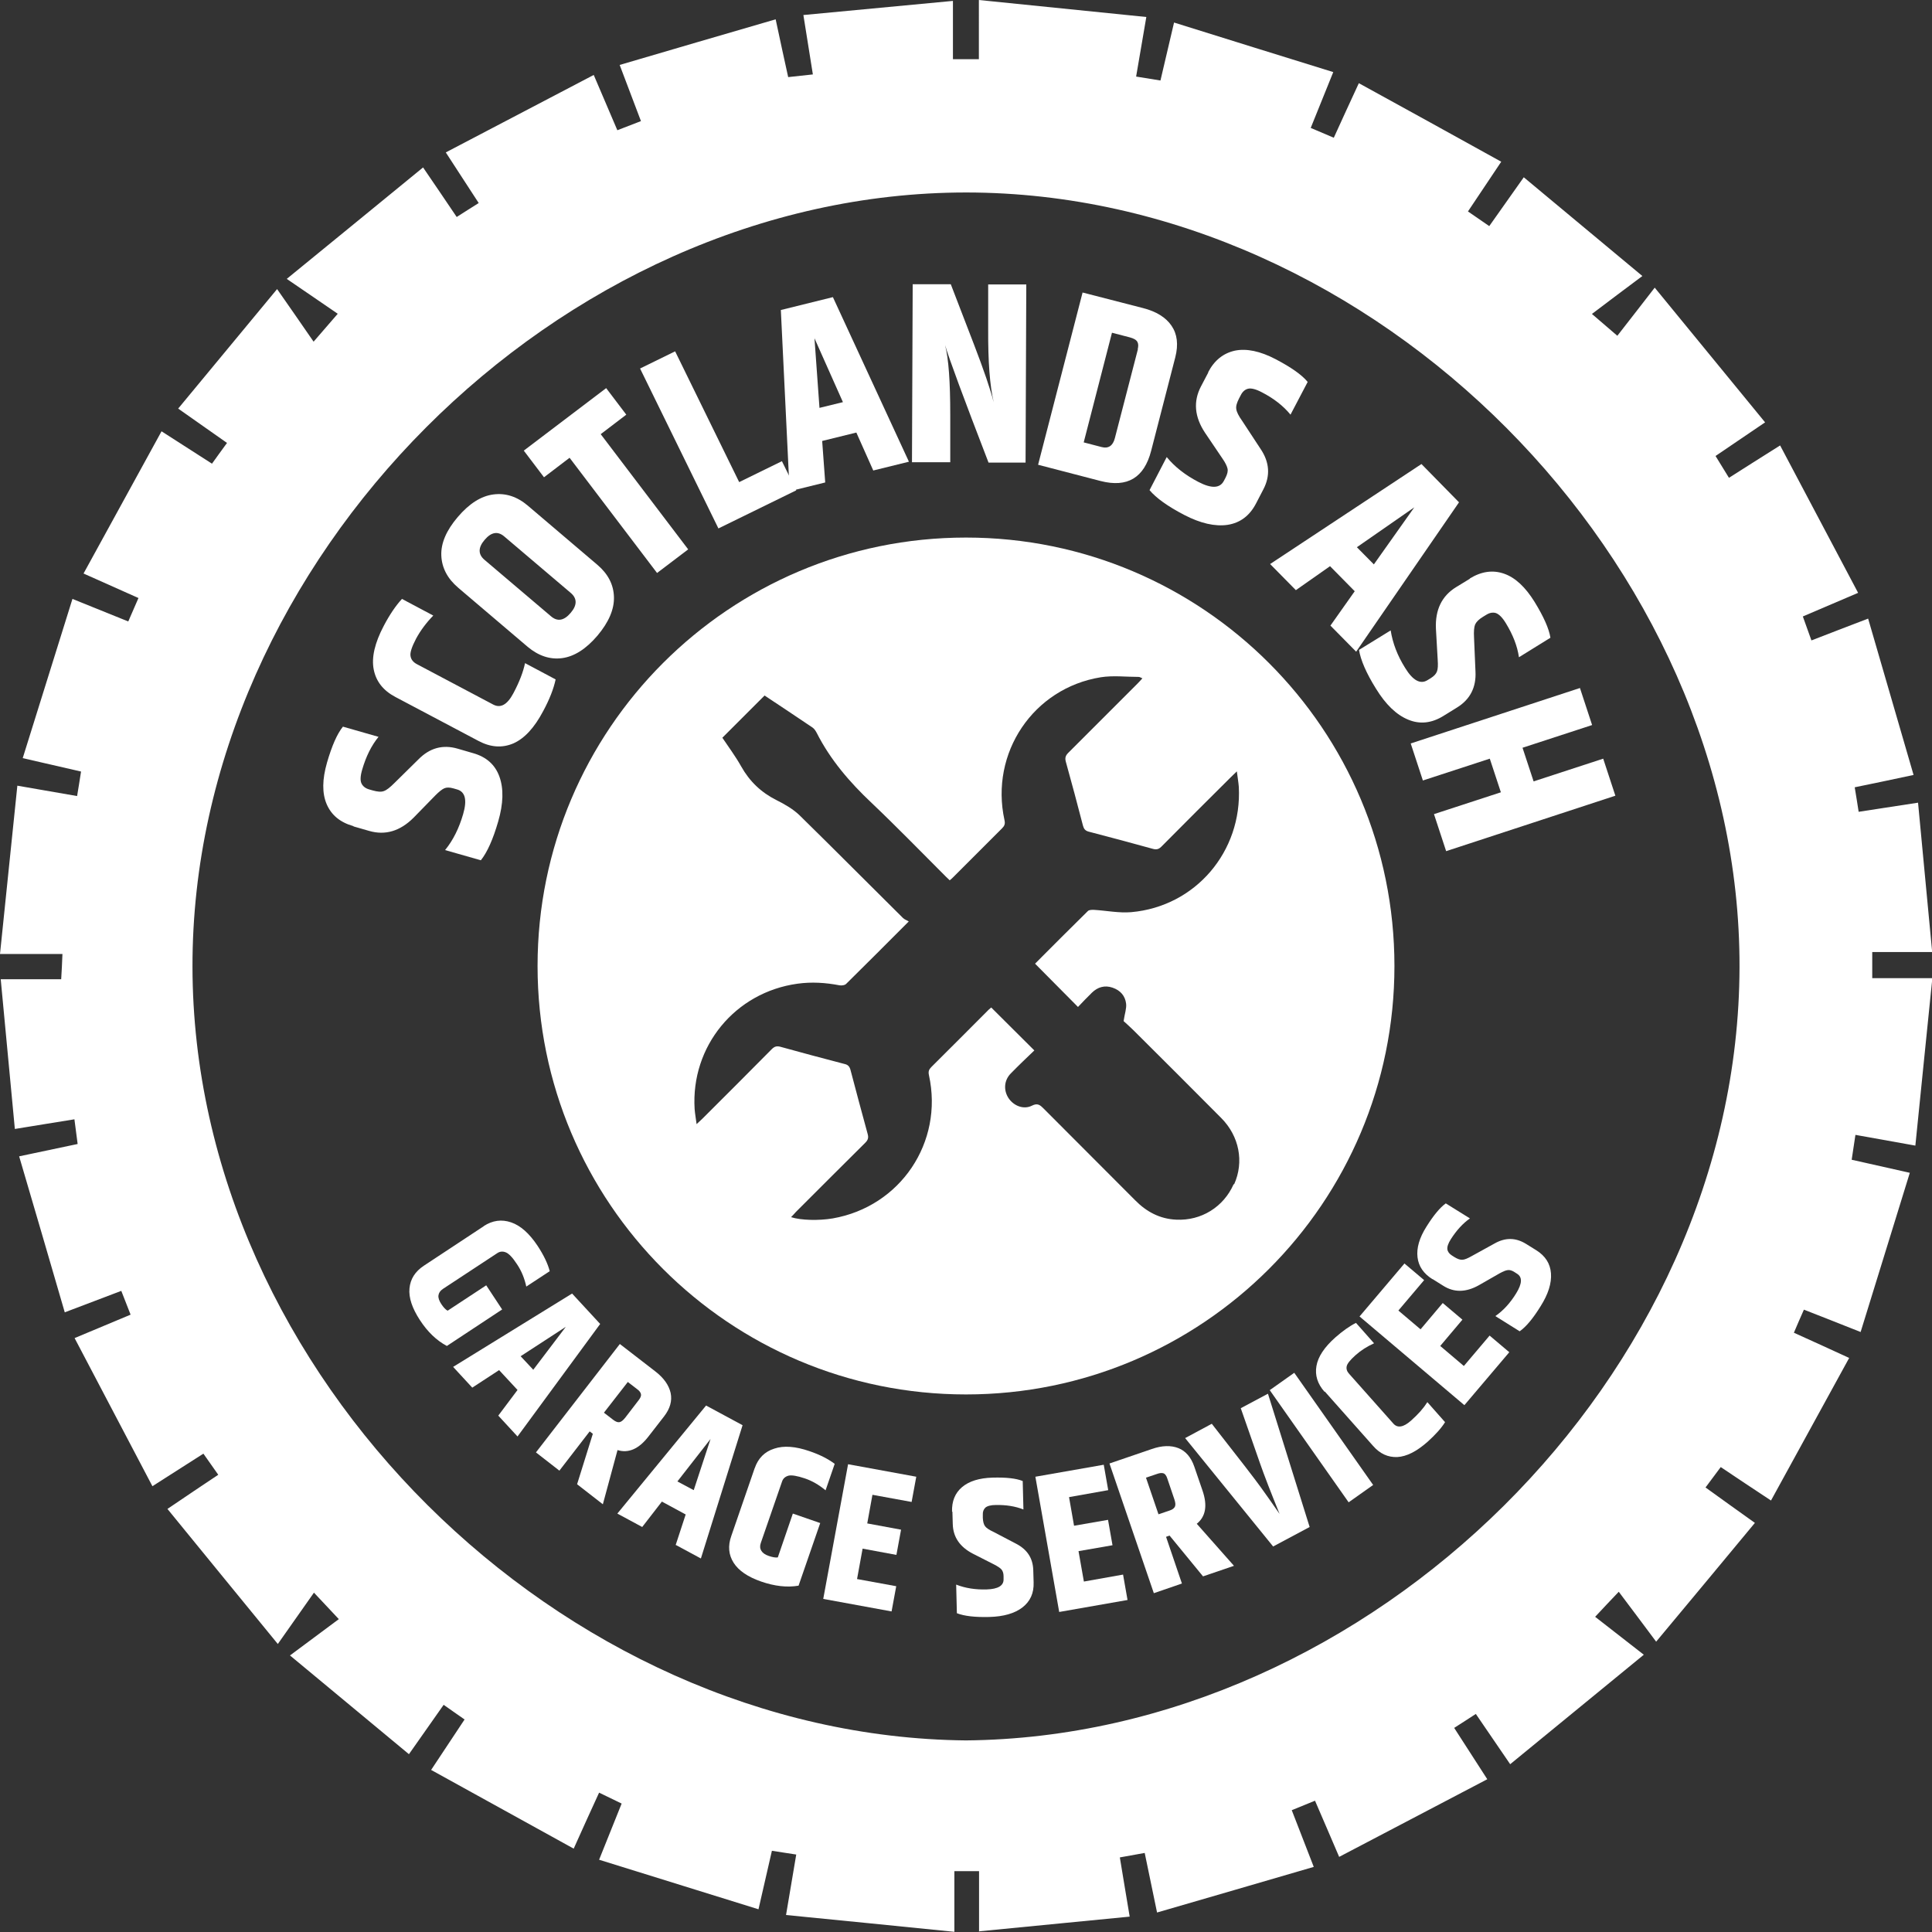 <?xml version="1.0" encoding="UTF-8"?>
<svg id="Layer_1" xmlns="http://www.w3.org/2000/svg" version="1.1" viewBox="0 0 1080 1080">
  <rect x="0" y="0" width="1080" height="1080" fill="#333333" stroke="none"/>
  <!-- Generator: Adobe Illustrator 29.2.0, SVG Export Plug-In . SVG Version: 2.1.0 Build 10)  -->
  <defs>
    <style>
      .st0, .st1 {
        fill: #fff;
      }

      .st1 {
        fill-rule: evenodd;
      }
    </style>
  </defs>
  <path class="st1" d="M547.3,1079.9v-33.9h-13.8v33.9c-31.9-3.2-62.4-6.3-94.1-9.4,2.1-12.4,3.8-22.7,5.7-33.8-5.1-.8-8.9-1.4-13.6-2.1-2.4,10.5-4.7,20.4-7.5,32.7-29.7-9.2-58.6-18.2-89.1-27.7,4.6-11.5,8.4-20.9,12.6-31.4-4.2-2-7.9-3.8-12.6-6.1-4.6,10-9,19.7-14.2,31.3-26.8-14.8-52.7-29.1-79.7-44,6.9-10.4,12.5-18.9,18.7-28.2-4.1-2.8-7.5-5.3-11.7-8.2-6.4,9.1-12.2,17.4-19.4,27.6-21.8-18.1-42.8-35.5-66.5-55.2,10-7.4,18.3-13.6,27.3-20.3-5.3-5.6-8.2-8.7-13.9-14.8-6.6,9.4-12.7,18.1-20.2,28.7-22.3-27.2-41.6-50.9-61.7-75.5,10.3-7,19.1-12.9,28.4-19.1-3-4.3-5.5-7.8-8.3-11.8-9.2,5.9-17.8,11.4-28.5,18.2-14.4-27.5-28.6-54.4-43.5-82.8,11.4-4.8,20.7-8.7,31.3-13.1-1.7-4.3-3.3-8.5-5.2-13.3-10.2,3.9-19.7,7.5-31.6,12-8.5-29.2-16.8-57.7-25.5-87.2,11.8-2.5,21.8-4.6,32.7-6.9-.6-4.3-1.1-8.4-1.8-13.8-10.8,1.7-20.8,3.4-33.3,5.4-2.6-27.6-5.2-55-7.9-83.7h33.8c.3-4.9.5-8.7.7-14.1H0c3.3-32.3,6.5-62.8,9.7-94.1,12.5,2.2,22.5,3.9,33.4,5.8.8-5,1.5-8.9,2.2-13.7-10.5-2.4-20.4-4.7-32.6-7.5,9.3-29.7,18.3-58.7,27.8-89,11.7,4.7,21.1,8.5,31.2,12.6,2-4.6,3.7-8.4,5.7-13.1-10-4.5-19.3-8.6-30.7-13.7,14.6-26.7,28.7-52.3,43.6-79.5,10.1,6.5,18.6,11.9,28.2,18.1,2.6-3.7,5.3-7.3,8.4-11.6-8.9-6.3-17-11.9-27.3-19.2,17.7-21.4,35.1-42.4,55.3-66.8,7.2,10.3,13.3,19.1,20.4,29.4,5.8-6.7,8.4-9.7,13.5-15.6-8.8-6-17.6-12.1-28.5-19.5,28-22.9,51.7-42.2,76.2-62.3,6.8,9.9,12.5,18.4,18.8,27.7,4-2.6,7.9-5,12.3-7.8-6.1-9.3-11.6-17.9-18.4-28.3,27.7-14.5,54.7-28.6,82.7-43.3,4.9,11.5,8.9,20.8,13.2,30.9,4.4-1.7,8.4-3.2,13.2-5.1-3.8-10-7.4-19.5-11.9-31.4,28.9-8.5,57.3-16.8,87.2-25.5,2.6,12.1,4.7,22,7,32.3,4.4-.5,8.3-.9,13.8-1.5-1.7-10.6-3.3-20.5-5.3-33.2,27.6-2.6,54.9-5.2,83.6-7.9v32.6h14.5V0c31.8,3.2,62.3,6.3,93.6,9.5-2.1,12.5-3.8,22.4-5.7,33.3,5.1.8,8.8,1.4,13.6,2.2,2.5-10.5,4.8-20.4,7.6-32.4,29.7,9.3,58.7,18.3,89,27.7-4.6,11.5-8.4,20.9-12.6,31.2,4.6,2,8.4,3.6,12.9,5.5,4.6-10.1,8.8-19.3,14-30.5,26.8,14.7,52.7,29,79.6,43.9-6.9,10.3-12.6,18.8-18.6,27.8,4,2.7,7.5,5.2,11.9,8.2,6.1-8.7,12-17,19.3-27.3,21.7,18.1,42.7,35.5,66.3,55.2-9.9,7.4-18.2,13.6-28.2,21.2,5.9,5.1,9.1,7.8,14.2,12.2,6.5-8.4,12.9-16.5,20.9-26.9,22.1,27,41.6,50.8,61.7,75.3-10.2,6.9-18.7,12.7-27.7,18.8,2.5,4,4.7,7.7,7.5,12.2,9.2-5.8,17.7-11.3,28.6-18.1,14.4,27.3,28.6,54.1,43.6,82.4-11.3,4.8-20.5,8.8-30.9,13.2,1.5,4.2,3,8.5,4.8,13.4,10.1-3.9,19.6-7.6,31.7-12.2,8.4,29,16.8,57.7,25.4,87.4-12.6,2.7-22.6,4.8-32.9,6.9.7,4.4,1.4,8.3,2.2,13.7,10.5-1.6,20.8-3.2,33.2-5.1,2.6,27.8,5.2,55,7.9,83.5h-33.5v14.6h33.6c-3.2,31.9-6.4,62.4-9.5,93.6-12.5-2.2-22.4-4-33.5-6-.8,5.2-1.4,9.3-2.1,13.9,10.8,2.4,20.4,4.6,32.5,7.3-9.1,29.6-18.1,58.5-27.5,89-11.5-4.6-21.3-8.4-31.7-12.5-2,4.5-3.7,8.4-5.6,12.9,9.8,4.4,19.1,8.7,30.9,14.1-14.5,26.5-28.7,52.4-43.7,79.7-10.1-6.7-18.6-12.3-28.1-18.7-2.7,3.6-5.4,7.2-8.5,11.4,9.1,6.6,17.4,12.5,27.6,19.8-18,21.7-35.4,42.7-55.2,66.4-7.7-10.3-14.1-18.9-20.9-27.9-5.4,5.7-8.4,8.8-13.2,14,8.7,6.8,16.9,13.2,27.2,21.2-26.5,21.7-50.3,41.2-74.7,61.2-6.9-10.1-12.7-18.6-19.2-28.1-4.1,2.7-7.9,5.1-12.1,7.8,6.1,9.5,11.7,18.1,18.5,28.7-27.7,14.5-54.6,28.6-82.8,43.4-5-11.6-9.1-21.3-13.5-31.4-4.4,1.8-8.4,3.4-13,5.3,3.9,10.1,7.6,19.6,12.3,31.7-29,8.5-57.7,16.8-87.6,25.5-2.6-12.5-4.7-22.5-6.9-33.3-4.6.8-8.7,1.6-13.9,2.5,1.8,10.7,3.4,20.8,5.5,33.1-27.6,2.7-54.7,5.3-84,8.2ZM539.9,972.9c225.9-2,432-203.8,432.5-432.2.6-226.3-203.6-433-432.3-433.1-228,0-432.9,205.9-432.5,432.9.3,227.8,205.8,430.2,432.3,432.4Z"/>
  <g>
    <path class="st0" d="M197.5,461.8c-7.4-2.1-12.3-6.2-14.9-12.3-2.6-6.1-2.5-13.8.2-23.2,2.7-9.3,5.6-16,8.9-20.1l19.9,5.7c-4,4.9-7,11-9.1,18.2-1.1,3.7-1.2,6.3-.4,7.9.8,1.6,2.2,2.7,4.3,3.3l2.1.6c2.6.7,4.6.9,6.1.3,1.5-.5,3.4-2,5.9-4.5l13.4-13.2c6.3-6.4,13.6-8.4,21.9-6l8.6,2.5c7.5,2.1,12.4,6.5,14.8,13.2,2.4,6.7,2.2,15-.7,25-2.9,10-6.1,17.2-9.7,21.7l-20-5.7c4.5-5.5,7.8-12.2,10.1-20.1,2.3-7.9,1.2-12.5-3.4-13.8l-2.1-.6c-2.1-.6-3.8-.6-5.1,0-1.3.6-2.9,1.9-4.9,3.9l-12.2,12.5c-7.5,7.5-15.8,10-24.8,7.4l-8.7-2.5Z"/>
    <path class="st0" d="M221,389.6c-6.8-3.6-10.8-8.7-12.1-15.4-1.3-6.7.6-14.8,5.6-24.3,3.3-6.3,6.7-11.3,10.2-15.1l17.5,9.3c-3.9,4-7.1,8.3-9.6,12.9-2.4,4.6-3.5,7.9-3.1,9.8.3,1.9,1.5,3.4,3.6,4.5l42.7,22.6c4.1,2.1,7.8,0,11.2-6.4,3.4-6.4,5.5-12,6.5-16.8l17.1,9.1c-1.1,5.2-3.4,11.1-6.9,17.6-5,9.5-10.6,15.5-16.8,18.2-6.2,2.6-12.6,2.2-19.4-1.4l-46.5-24.6Z"/>
    <path class="st0" d="M256.1,328.5c-6-5.1-9.1-11.1-9.4-17.9-.3-6.9,2.8-14.1,9.2-21.6,6.4-7.5,13-11.7,19.9-12.6,6.9-.9,13.3,1.2,19.3,6.3l38.8,33c6,5.1,9.1,11.1,9.3,18,.2,6.9-2.9,14.1-9.2,21.6-6.4,7.5-13,11.7-19.8,12.6-6.8.9-13.2-1.3-19.2-6.3l-38.8-33ZM281.9,299.9c-3.6-3.1-7.3-2.5-11,1.9-3.7,4.3-3.7,8.1,0,11.2l37.1,31.5c3.6,3.1,7.3,2.5,11-1.9,3.7-4.3,3.7-8.1,0-11.2l-37.1-31.5Z"/>
    <path class="st0" d="M338.8,216.9l11.3,14.9-14.3,10.9,48.9,64.4-17.4,13.2-48.9-64.4-14.3,10.9-11.3-14.9,46-34.9Z"/>
    <path class="st0" d="M357.8,206l19.6-9.6,35.8,73.1,23.9-11.7,8,16.3-43.5,21.3-43.8-89.4Z"/>
    <path class="st0" d="M488.2,263.1l-9.5-21.3-19.1,4.7,1.7,23.2-19.9,4.9-4.9-101.3,29.1-7.2,42.5,92-19.9,4.9ZM458.1,228l13.1-3.2-15.9-35.7,2.8,39Z"/>
    <path class="st0" d="M552.4,159h21.3c0,0-.4,99.6-.4,99.6h-20.7c-14-36.3-22.1-58.2-24.3-65.7,2,7.6,2.9,20.6,2.9,39.1v26.4c-.1,0-21.4,0-21.4,0l.4-99.5h21.3c0,0,12.9,33.5,12.9,33.5,5.5,14.3,9.2,25.1,11.1,32.5-2.2-9.3-3.2-22.9-3.1-40.8v-25Z"/>
    <path class="st0" d="M605.1,163.5l33.8,8.7c7.5,1.9,12.9,5.3,16,9.9,3.2,4.7,3.9,10.5,2.1,17.6l-13.5,52.3c-3.9,15.1-13.3,20.7-28.2,16.9l-35-9.1,24.9-96.4ZM636,195.2c.4-1.7.4-3-.2-4.1-.6-1.1-2-1.9-4.2-2.5l-10-2.6-15.8,61.3,10,2.6c3.8,1,6.3-.7,7.4-4.9l12.9-49.8Z"/>
    <path class="st0" d="M675.3,208.2c3.5-6.8,8.6-10.8,15.1-12.2,6.5-1.3,14.1.3,22.7,4.8,8.6,4.5,14.6,8.7,17.9,12.7l-9.6,18.3c-4-4.9-9.4-9.1-16-12.5-3.4-1.8-6-2.4-7.7-2-1.7.4-3.1,1.6-4.1,3.6l-1,1.9c-1.2,2.4-1.8,4.3-1.5,5.9.2,1.6,1.3,3.8,3.3,6.6l10.3,15.7c5,7.4,5.5,15,1.5,22.6l-4.1,7.9c-3.6,6.9-8.9,10.8-15.9,11.9-7,1-15.1-.8-24.3-5.6-9.2-4.8-15.6-9.4-19.3-13.8l9.6-18.5c4.5,5.5,10.4,10.1,17.7,13.9,7.3,3.8,12,3.6,14.2-.5l1-1.9c1-2,1.4-3.6,1.1-5-.3-1.4-1.2-3.3-2.8-5.6l-9.8-14.5c-5.9-8.9-6.6-17.5-2.3-25.8l4.2-8Z"/>
    <path class="st0" d="M743.8,349.6l13.5-19.1-13.8-14-19.1,13.4-14.4-14.6,84.6-55.9,21,21.4-57.5,83.5-14.4-14.6ZM758.5,305.9l9.5,9.6,22.6-31.9-32.1,22.3Z"/>
    <path class="st0" d="M821.6,323.4c6.5-4,12.9-4.9,19.2-2.7,6.3,2.2,11.9,7.5,17,15.7,5.1,8.3,8.1,15,8.9,20.1l-17.6,10.9c-.9-6.3-3.4-12.6-7.3-19-2-3.3-3.9-5.1-5.6-5.7-1.7-.5-3.5-.2-5.4,1l-1.8,1.1c-2.3,1.4-3.7,2.8-4.4,4.3-.6,1.5-.8,3.9-.6,7.4l.8,18.8c.5,8.9-3,15.7-10.3,20.2l-7.6,4.7c-6.6,4.1-13.2,4.8-19.7,2.1-6.6-2.7-12.6-8.5-18-17.3-5.5-8.8-8.6-16.1-9.5-21.7l17.7-10.9c1.1,7,3.7,14,8.1,21,4.3,7,8.5,9.3,12.5,6.8l1.8-1.1c1.9-1.2,3-2.4,3.5-3.8.5-1.4.6-3.4.4-6.3l-1-17.5c-.5-10.6,3.3-18.4,11.3-23.3l7.7-4.7Z"/>
    <path class="st0" d="M896.2,424.1l6.8,20.7-94.6,31-6.8-20.7,37.4-12.2-6.2-18.8-37.4,12.2-6.8-20.7,94.6-31,6.8,20.7-38.9,12.7,6.2,18.8,38.9-12.7Z"/>
  </g>
  <g>
    <path class="st0" d="M270.4,685.4c4.9-3.2,10-3.9,15.3-2.1,5.3,1.8,10.2,6.2,14.8,13.1,3.4,5.2,5.7,9.9,6.8,14.2l-13.1,8.6c-1-4.6-2.7-8.8-5.2-12.5-2.4-3.7-4.5-5.9-6.2-6.6-1.7-.7-3.3-.6-4.8.4l-30.4,20c-1.5,1-2.3,2.2-2.5,3.6-.2,1.4.4,3.1,1.6,4.9,1.2,1.8,2.4,3.1,3.5,3.7l21.6-14.2,8.9,13.5-30.9,20.4c-5.8-3.1-10.8-7.9-15.1-14.5-4.3-6.6-6.3-12.5-5.8-17.7.5-5.2,3.1-9.4,8.1-12.7l33.5-22.1Z"/>
    <path class="st0" d="M278.5,791.4l10.8-14.4-10.3-11.1-15,9.8-10.7-11.6,66.5-41,15.7,17-46.2,62.9-10.7-11.6ZM291,758.1l7.1,7.6,18.2-24-25.2,16.4Z"/>
    <path class="st0" d="M329.6,800.2l-16.9,21.9-13.1-10.2,46.9-60.6,19.8,15.3c4.8,3.7,7.6,7.7,8.6,12.1.9,4.4-.3,8.7-3.7,13.1l-8.7,11.2c-5.4,7-11.2,9.5-17.3,7.6l-8.2,30.3-14.4-11.2,8.8-28.2-1.7-1.3ZM350.9,772.6l-13.3,17.1,5.2,4c1.3,1,2.5,1.5,3.5,1.3,1-.2,2-1,3.2-2.5l7.6-9.9c1-1.3,1.4-2.4,1.2-3.3-.2-.9-.9-1.9-2.2-2.8l-5.2-4Z"/>
    <path class="st0" d="M377.7,863.7l5.6-17.1-13.3-7.2-11,14.2-13.9-7.5,49.6-60.4,20.4,11-23.3,74.5-13.9-7.5ZM378.6,828.1l9.2,4.9,9.4-28.6-18.5,23.7Z"/>
    <path class="st0" d="M421.9,820.7c1.9-5.5,5.5-9.2,10.9-10.9,5.3-1.8,11.9-1.3,19.7,1.4,5.9,2,10.5,4.4,14.1,7.1l-5.1,14.8c-3.6-3-7.5-5.3-11.7-6.7-4.2-1.4-7.2-1.9-9-1.5-1.8.5-3,1.5-3.6,3.2l-11.9,34.4c-.6,1.7-.5,3.1.3,4.4.7,1.2,2.1,2.2,4.2,2.9,2.1.7,3.7,1,5,.8l8.4-24.5,15.3,5.3-12.1,35c-6.4,1.1-13.4.3-20.9-2.3-7.5-2.6-12.6-6.1-15.4-10.5-2.8-4.4-3.3-9.4-1.3-15l13.1-38Z"/>
    <path class="st0" d="M474,818.5l38.2,7-2.6,14.1-21.9-4-2.9,16,18.9,3.5-2.6,14.1-18.9-3.5-3.1,17,21.9,4-2.6,14.1-38.2-7,13.9-75.4Z"/>
    <path class="st0" d="M532.2,845.1c-.2-5.9,1.7-10.5,5.6-13.8,3.9-3.3,9.6-5.1,17.1-5.3,7.5-.2,13.1.4,16.8,1.9l.4,15.9c-4.6-1.8-9.7-2.6-15.4-2.5-2.9,0-4.9.6-5.9,1.5-1,1-1.5,2.3-1.4,4v1.7c.1,2.1.5,3.6,1.2,4.6.7,1,2.3,2.1,4.7,3.2l12.8,6.7c6.1,3.2,9.3,8,9.5,14.7l.2,6.9c.2,6-1.9,10.6-6.3,14-4.3,3.3-10.5,5.1-18.5,5.3-8,.2-14-.5-18.1-2.1l-.4-16c5.1,2,10.8,2.9,17.1,2.7,6.3-.2,9.5-2.1,9.4-5.7v-1.7c0-1.7-.5-3-1.2-3.8-.7-.8-2.1-1.7-4-2.7l-12-6.1c-7.3-3.8-11-9.3-11.2-16.5l-.2-7Z"/>
    <path class="st0" d="M578.8,825.5l38.2-6.7,2.5,14.2-21.9,3.9,2.8,16,19-3.3,2.5,14.2-19,3.3,3,17,21.9-3.9,2.5,14.2-38.2,6.7-13.3-75.5Z"/>
    <path class="st0" d="M651.8,859l8.9,26.2-15.7,5.4-24.8-72.5,23.7-8.1c5.7-2,10.7-2.1,14.8-.5,4.1,1.6,7.1,5.1,8.9,10.3l4.6,13.4c2.9,8.4,1.8,14.6-3.2,18.6l20.8,23.5-17.3,5.9-18.7-22.8-2,.7ZM640.6,826l7,20.5,6.2-2.1c1.6-.5,2.6-1.3,3-2.2.4-.9.3-2.2-.3-4l-4-11.8c-.5-1.5-1.2-2.5-2.1-2.8-.9-.3-2.1-.2-3.5.3l-6.2,2.1Z"/>
    <path class="st0" d="M693.6,787.2l15.2-8.1,23.3,74.5-20.4,10.9-49.2-60.6,14.9-8c15.3,19.5,24.4,31.3,27.4,35.5,3,4.2,6.5,9.1,10.5,14.9-5-12.3-8.6-21.6-10.8-27.9l-10.9-31.2Z"/>
    <path class="st0" d="M709.8,777.1l13.7-9.7,44.1,62.7-13.7,9.7-44.1-62.7Z"/>
    <path class="st0" d="M740.4,778c-3.9-4.4-5.4-9.2-4.5-14.4.9-5.2,4.4-10.5,10.6-16,4.1-3.6,7.9-6.3,11.5-8.1l10.1,11.4c-3.9,1.8-7.4,4-10.4,6.7-3,2.7-4.6,4.7-4.9,6.2-.3,1.5.2,2.9,1.4,4.2l24.7,27.8c2.3,2.6,5.6,2.1,9.8-1.6,4.2-3.7,7.2-7.2,9.2-10.4l9.9,11.2c-2.2,3.5-5.5,7.1-9.7,10.9-6.2,5.5-11.8,8.3-17,8.6-5.2.2-9.7-1.8-13.6-6.3l-26.9-30.3Z"/>
    <path class="st0" d="M760,735.9l25.1-29.6,11,9.3-14.4,17,12.4,10.5,12.4-14.7,11,9.3-12.4,14.7,13.2,11.2,14.4-17,11,9.3-25.1,29.6-58.5-49.5Z"/>
    <path class="st0" d="M800.8,715.1c-5-3.1-7.8-7.2-8.4-12.3-.6-5.1,1-10.8,5-17.1,4-6.4,7.6-10.7,10.8-13l13.5,8.4c-4,2.8-7.5,6.7-10.6,11.5-1.6,2.5-2.2,4.4-2,5.8.2,1.4,1.1,2.5,2.5,3.4l1.4.9c1.8,1.1,3.2,1.6,4.5,1.5,1.2,0,3-.8,5.3-2.1l12.7-7c6-3.4,11.8-3.3,17.5.2l5.8,3.6c5.1,3.2,7.8,7.5,8.2,12.9.4,5.5-1.5,11.6-5.8,18.4-4.2,6.8-8.1,11.5-11.7,14l-13.6-8.5c4.5-3.1,8.4-7.4,11.7-12.8,3.3-5.4,3.5-9,.4-10.9l-1.4-.9c-1.4-.9-2.7-1.3-3.8-1.1-1.1.1-2.6.8-4.5,1.8l-11.7,6.7c-7.2,4-13.8,4.1-19.9.2l-5.9-3.7Z"/>
  </g>
  <path class="st1" d="M540,300.5c-132.3,0-239.5,107.2-239.5,239.5s107.2,239.5,239.5,239.5,239.5-107.2,239.5-239.5-107.2-239.5-239.5-239.5ZM689.6,662c-5.6,12.7-18.1,20.5-32.1,19.8-9.1-.4-16.6-4.4-22.9-10.8-17-17.1-34.1-34.1-51.1-51.2-2-2-3.4-3.4-6.7-1.7-4.6,2.3-10.1.1-13-4.2-2.9-4.4-2.6-10,1.3-13.9,4.3-4.4,8.8-8.7,13.1-12.8-8.2-8.2-16.1-16-24.1-24-.3.2-.8.7-1.4,1.2-10.7,10.7-21.3,21.4-32,32-1.4,1.4-1.9,2.5-1.4,4.7,8.2,37.5-16,73.4-53.8,80-7.7,1.3-17.7,1.1-23.3-.7,1.1-1.1,1.9-2,2.7-2.9,12.9-12.9,25.8-25.8,38.8-38.7,1.6-1.6,1.9-2.9,1.3-5-3.3-11.9-6.4-23.8-9.6-35.8-.5-1.8-1.4-2.8-3.2-3.2-11.9-3.1-23.9-6.3-35.8-9.6-2.1-.6-3.4-.3-5,1.3-12.8,13-25.8,25.9-38.7,38.8-.9.9-1.8,1.7-3.3,3.1-.4-3.2-.9-5.8-1.1-8.4-2.2-35.1,22.6-65.3,57.5-70.1,7.9-1.1,15.7-.6,23.5.9,1.2.2,3,0,3.8-.9,11.4-11.2,22.7-22.6,34.9-34.8-1.1-.7-2.4-1.1-3.2-1.9-19.3-19.1-38.4-38.4-57.8-57.4-3.6-3.5-8.3-6.2-12.9-8.5-8.6-4.3-15.1-10.5-19.8-18.9-3.2-5.7-7.1-10.9-10.5-16,8-8,15.7-15.7,23.6-23.6,8.7,5.8,17.8,11.8,26.8,17.9,1,.7,1.7,1.8,2.3,2.9,7.7,15.2,18.5,27.7,30.8,39.3,14.1,13.4,27.7,27.4,41.5,41.2.6.6,1.3,1.2,2.1,2,.8-.7,1.6-1.3,2.2-2,9-9,18-18,27-27,1.4-1.4,1.9-2.5,1.4-4.7-8.2-37.5,16.1-73.7,53.8-79.8,6.9-1.1,14.1-.2,21.2-.2.6,0,1.2.4,2.1.8-1,1.1-1.8,2-2.7,2.9-12.9,12.9-25.8,25.8-38.7,38.7-1.5,1.5-2,2.8-1.4,5,3.3,11.9,6.5,23.8,9.6,35.8.5,1.8,1.3,2.8,3.2,3.3,11.9,3.1,23.9,6.3,35.8,9.6,2.4.7,3.7,0,5.2-1.6,12.8-12.9,25.6-25.7,38.5-38.5.9-.9,1.8-1.7,3.3-3.2.4,3.3.9,6,1.1,8.7,1.9,36.1-24.2,66.8-60.1,70-6.9.6-14.1-.9-21.1-1.3-1.1,0-2.5,0-3.2.7-10,9.8-19.8,19.7-29.5,29.4,7.9,8,15.7,15.8,24,24.2,2.4-2.5,5-5.3,7.8-8,3.2-3.1,7.1-4.3,11.5-2.8,4.4,1.5,7.1,4.6,7.6,9,.3,2.7-.8,5.6-1.4,9.7,1.2,1.1,3.5,3.1,5.6,5.2,16.4,16.3,32.7,32.6,49,49,10.1,10.2,12.8,24.5,7.2,37Z"/>
</svg>